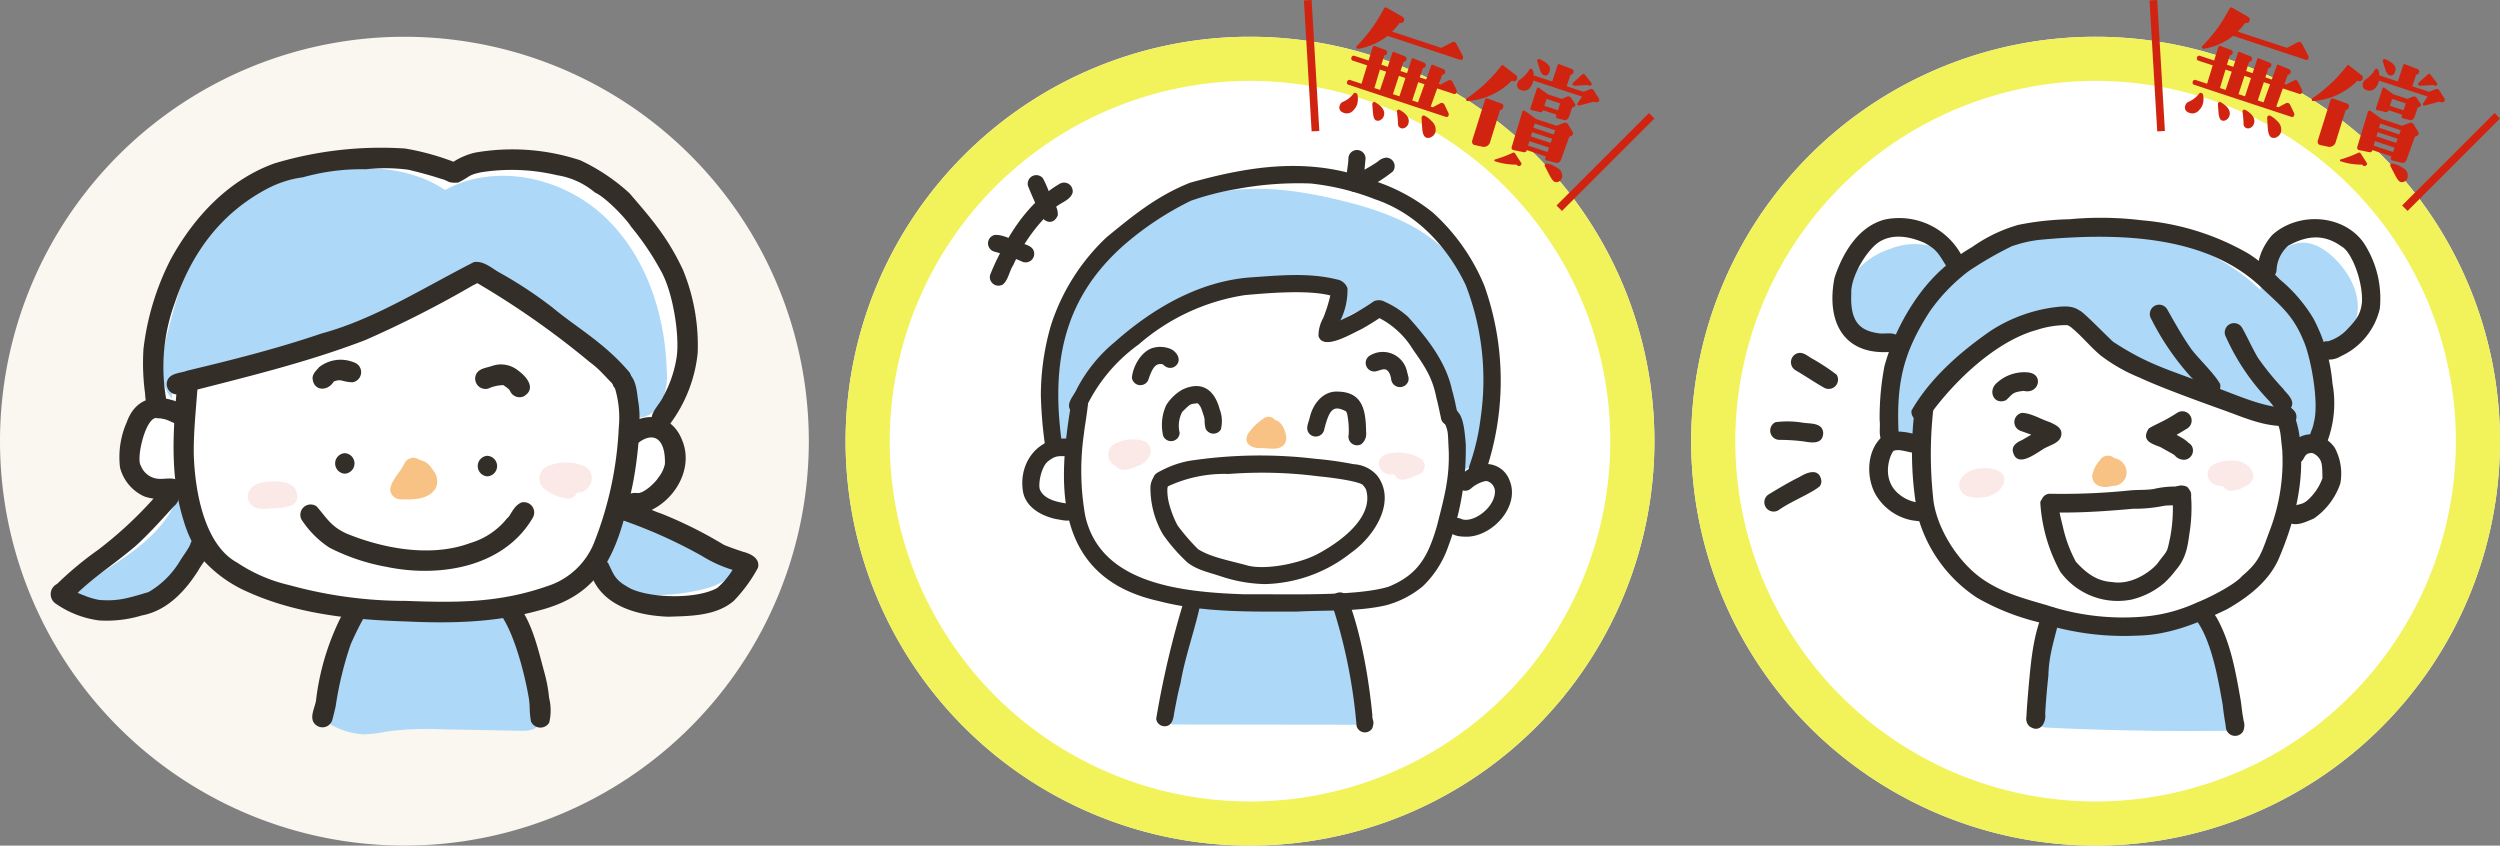 <svg xmlns="http://www.w3.org/2000/svg" xmlns:xlink="http://www.w3.org/1999/xlink" width="340" height="115" viewBox="0 0 340 115">
  <rect x="0" y="0" width="340" height="115" fill="#808080" stroke="none"/>
  <defs>
    <clipPath id="clip-path">
      <rect id="長方形_207" data-name="長方形 207" width="110" height="115" fill="none"/>
    </clipPath>
    <clipPath id="clip-path-3">
      <rect id="長方形_194" data-name="長方形 194" width="110" height="110" fill="none"/>
    </clipPath>
  </defs>
  <g id="グループ_207" data-name="グループ 207" transform="translate(-25 -11350)">
    <g id="グループ_233" data-name="グループ 233" transform="translate(255 11350)">
      <g id="グループ_232" data-name="グループ 232" clip-path="url(#clip-path)">
        <path id="パス_336" data-name="パス 336" d="M110,60A55,55,0,1,1,55,5a55,55,0,0,1,55,55" fill="#fff"/>
        <path id="パス_337" data-name="パス 337" d="M55,11A49,49,0,1,1,6,60,49.055,49.055,0,0,1,55,11m0-6a55,55,0,1,0,55,55A55,55,0,0,0,55,5" fill="#f2f25b"/>
        <path id="パス_338" data-name="パス 338" d="M91.392,32.924c-2.834-3.841-8.886-4.1-12.349-.981a7.784,7.784,0,0,0-1.836,3.54c-.448-.342-.9-.672-1.383-.974a34.8,34.8,0,0,0-14.516-4.551,45.888,45.888,0,0,0-9.893-.142,38.7,38.7,0,0,0-6.929.764,20.648,20.648,0,0,0-6.268,3.01c-.526.29-1.017.628-1.51.963a9.738,9.738,0,0,0-10.37-4.7c-3.625.95-5.745,4.574-6.844,7.921-1.165,5.968,1.232,10.438,7.387,10.086-.227.643-.435,1.286-.6,1.918a37.008,37.008,0,0,0-.656,7.407,13.726,13.726,0,0,0,.152,2.433c-1.861,1.914-1.963,5.211-.764,7.51a7.326,7.326,0,0,0,5,3.634c.31.042.663.1,1.013.123A19.428,19.428,0,0,0,38.885,81.3a32.136,32.136,0,0,0,8.31,3.309,37.206,37.206,0,0,0,13.541,1.832c4.291-.075,8.268-1.729,12.081-3.555,2.956-1.669,5.894-3.922,7.2-7.155A43.679,43.679,0,0,0,81.638,71.2c1.006.281,2.12-.3,3.043-.679a9.482,9.482,0,0,0,3.607-4.774,7.432,7.432,0,0,0-.744-4.821,4.885,4.885,0,0,0-.978-1.013,14.913,14.913,0,0,0,.647-7.77,27.508,27.508,0,0,0-.537-3.209,4.993,4.993,0,0,0,1.676-.486,9.488,9.488,0,0,0,5.3-6.457,13.775,13.775,0,0,0-2.26-9.067" fill="#fff"/>
        <path id="パス_339" data-name="パス 339" d="M30.851,59.819a9.484,9.484,0,0,0-3.814-.162,99.635,99.635,0,0,1,1.691-13.015c-2.833.031-6.05-.8-7.35-3.315a5.889,5.889,0,0,1,.643-5.935,10.286,10.286,0,0,1,5.058-3.545,8.7,8.7,0,0,1,5.187-.451,4.516,4.516,0,0,1,3.4,3.637c3.053-3.814,8.2-5.224,13.057-5.757,10.2-1.12,21.287,1,28.659,8.138A15.581,15.581,0,0,1,79.15,35.4,5.265,5.265,0,0,1,82.7,33.025c1.876-.221,3.647.937,4.967,2.288,1.859,1.9,3.249,4.489,2.953,7.132s-2.756,5.1-5.385,4.691a16.089,16.089,0,0,1,.291,12.356,3.594,3.594,0,0,0-3.6,1.019c-.051-1.542-.356-3.267-1.615-4.158a6.215,6.215,0,0,0-2.825-.808c-5.081-.69-9.893-2.644-14.641-4.581-3.2-1.307-6.626-2.8-8.4-5.764-.605-1.01-1.124-2.271-2.258-2.59a3.551,3.551,0,0,0-1.93.182c-5.9,1.727-11.672,4.412-15.947,8.825-2.192,2.261-4.031,5.325-3.455,8.2" fill="#add8f7"/>
        <path id="パス_340" data-name="パス 340" d="M48.945,84.527a49,49,0,0,0-2.058,12.936,1.711,1.711,0,0,0,.142.888c.284.5.957.586,1.531.613q12.625.6,25.271.4a79.4,79.4,0,0,0-2.486-13.1,2.884,2.884,0,0,0-.747-1.47,2.806,2.806,0,0,0-1.906-.464,28.4,28.4,0,0,0-3.638.288c-1.5.217-2.989.556-4.5.652a36.281,36.281,0,0,1-5.468-.285c-1.981-.174-3.971-.255-6.138-.459" fill="#add8f7"/>
        <path id="パス_341" data-name="パス 341" d="M31.029,60.883a3.252,3.252,0,0,0-4.479,1.048,4.172,4.172,0,0,0,.6,4.791A5.886,5.886,0,0,0,31.828,68.5c2.694,7.968,10.283,13.717,18.513,15.455s16.927-.151,24.443-3.926a9.935,9.935,0,0,0,2.491-1.616,9.138,9.138,0,0,0,1.6-2.257,26.8,26.8,0,0,0,2.456-6.311,4.028,4.028,0,0,0,3.735-1.177c1.619-1.472,2.572-3.877,1.766-5.912s-3.748-3.072-5.35-1.58c.755-1.029.183-2.581-.839-3.345A8.788,8.788,0,0,0,77.054,56.6a62.2,62.2,0,0,1-11.219-3.855l-6.557-2.732a9.847,9.847,0,0,1-3.347-1.951c-.922-.937-1.445-2.219-2.416-3.1C51.473,43.1,48.22,43.6,45.7,44.724,40.9,46.867,37.1,50.742,33.765,54.8c-1.52,1.848-3.056,4.058-2.736,6.085" fill="#fff"/>
        <path id="パス_342" data-name="パス 342" d="M37.078,64.661a1.633,1.633,0,0,0,.137,2.663,4.182,4.182,0,0,0,2.308.323,3.655,3.655,0,0,0,2.427-1.028c2.619-3.138-3.282-3.752-4.872-1.958" fill="#fbe9e8"/>
        <path id="パス_343" data-name="パス 343" d="M74.673,62.775a5.345,5.345,0,0,0-3.3.267,1.508,1.508,0,0,0-.695,2.529,2.76,2.76,0,0,0,1.673.561,1.882,1.882,0,0,0,.434.473c.9.441,2.317-.226,3.081-.757,1.305-1.16.151-2.649-1.19-3.073" fill="#fbe9e8"/>
        <path id="パス_344" data-name="パス 344" d="M82.815,60.214a12.283,12.283,0,0,0-.843-3.835,1.213,1.213,0,0,0-.066-.371,1.355,1.355,0,0,0-.778-.886,1.275,1.275,0,0,0-1.643,1.689,1.959,1.959,0,0,0,.239.755l0-.007c0,.01.006.014.01.026.46.99.43,1.712.653,3.631a26.457,26.457,0,0,1-1.694,10.92c-1.157,3.076-1.324,4.15-3.742,6.18-1.128,1.337-5.067,3.22-6.13,3.61A21.637,21.637,0,0,1,60.968,83.9a32.866,32.866,0,0,1-12.612-1.6c-3.326-.959-5.683-1.617-8.165-3.169-3.822-2.339-7.021-7.545-7.3-11.623a55.253,55.253,0,0,1,.026-11.713,1.266,1.266,0,0,0-2.531,0,46.378,46.378,0,0,0,.515,14.69A19.368,19.368,0,0,0,38.885,81.3a32.089,32.089,0,0,0,8.31,3.31,37.225,37.225,0,0,0,13.54,1.832c4.292-.076,8.268-1.729,12.082-3.555,2.955-1.669,5.893-3.922,7.2-7.155,2.057-4.883,3.4-10.19,2.8-15.514" fill="#332e28"/>
        <path id="パス_345" data-name="パス 345" d="M79.72,57.559c-.106-.3-.181-.315,0,0" fill="#332e28"/>
        <path id="パス_346" data-name="パス 346" d="M81.076,55.421c-3.209.13-7.391-1.968-11.261-3.287-5.174-1.957-7.8-2.638-12.367-5.609-.238-.112-4.16-4.184-4.586-4.266-.972-.692-2.054-.672-3.834-.418a21.065,21.065,0,0,0-8.279,3.136c-4.163,2.887-8.267,6.47-10.79,10.871a1.266,1.266,0,0,0,2.336.808c3.4-4.775,9.13-10.269,14.7-11.783a13.012,13.012,0,0,1,4.142-.658l.172.069.087.052c.041.021.081.045.121.069.083.054.13.083.153.1l.2.178c1.357,1.135,2.464,2.538,3.826,3.664a22.712,22.712,0,0,0,5.315,3.017c2.56,1.21,7.538,3.038,11.239,4.363,2.484.88,4.94,2.005,7.6,2.189.71,0,1.559.232,2.114-.332a1.276,1.276,0,0,0-.9-2.16" fill="#332e28"/>
        <path id="パス_347" data-name="パス 347" d="M31.375,68.357c-.146-.017-.5-.032-.682-.036h-.011a5.117,5.117,0,0,1-2.769-1.432c-2.012-2.042-.885-5-.4-5.564.821-.342,1.773.2,3.632.4a1.265,1.265,0,0,0,.168-2.463c-1.635-.4-3.582-1.013-5.127-.059-2.277,1.82-2.461,5.457-1.174,7.923a7.321,7.321,0,0,0,5,3.633c.881.12,2.106.392,2.65-.521a1.28,1.28,0,0,0-1.293-1.884" fill="#332e28"/>
        <path id="パス_348" data-name="パス 348" d="M87.544,60.926a4.223,4.223,0,0,0-3.307-1.868,3.626,3.626,0,0,0-3.335,2.6,1.265,1.265,0,0,0,2.336.807c.433-.836.593-.777,1.139-.868.053.015.127.034.228.059l.013.005c.138.075.312.19.437.276.792.744.76,1.238.8,3.092a7.384,7.384,0,0,1-2.079,3.051c-.475.351-.5.406-1.948.721a1.267,1.267,0,0,0-.421,2.33c1.062.454,2.279-.2,3.272-.611a9.483,9.483,0,0,0,3.608-4.774,7.43,7.43,0,0,0-.744-4.82" fill="#332e28"/>
        <path id="パス_349" data-name="パス 349" d="M87.213,52.142a22.771,22.771,0,0,0-2.619-8.875A20.841,20.841,0,0,0,80.051,38a24.882,24.882,0,0,0-4.227-3.488,34.8,34.8,0,0,0-14.516-4.551,45.888,45.888,0,0,0-9.893-.142,38.61,38.61,0,0,0-6.929.765,20.622,20.622,0,0,0-6.268,3.009,23.466,23.466,0,0,0-7.231,6.491,30.244,30.244,0,0,0-4.7,9.7,37.012,37.012,0,0,0-.656,7.408c.133.97-.233,2.166.436,2.965a1.276,1.276,0,0,0,2.161-.9c-.376-7.026.538-11.218,4.25-16.944a24.683,24.683,0,0,1,5.24-5.426,49,49,0,0,1,5.908-3.409c-.8.254,1.317-.438,1.67-.49a16.281,16.281,0,0,1,2.18-.38c11.257-1.049,23.131-.5,30.446,6.854,2.558,2.366,4.036,3.655,5.377,6.916.968,2.225,2.117,8.351,1.4,11.016-.232,1.318-.643,1.373-.518,2.4a1.269,1.269,0,0,0,2.346.224,14.813,14.813,0,0,0,.686-7.874" fill="#332e28"/>
        <path id="パス_350" data-name="パス 350" d="M37.1,35.381a9.65,9.65,0,0,0-10.761-5.527c-3.625.95-5.745,4.574-6.844,7.921-1.221,6.254,1.459,10.877,8.289,10.014a1.264,1.264,0,0,0,.407-2.052c-.742-.659-1.843-.263-2.748-.416-2.4-.352-3.852-1.462-3.669-5.36-.132-2.275,2.053-5.836,3.671-6.977,1.888-1.27,4.219-.846,6.23.022,2.026,1.06,2.032,1.749,3.565,4.008a1.266,1.266,0,0,0,1.86-1.633" fill="#332e28"/>
        <path id="パス_351" data-name="パス 351" d="M91.392,32.924c-2.834-3.841-8.886-4.1-12.349-.981-1.174,1.272-2.263,3.494-1.853,5.235a1.265,1.265,0,0,0,2.422-.488,4.72,4.72,0,0,1,1.574-3.258c2.492-1.4,4.82-1.659,7.207.046,1.456.721,3.005,4.9,2.83,7.673-.174,1.3-.44,2.023-1.944,3.58a5.805,5.805,0,0,1-2.5,1.628c-.37.17-.376-.178-1.182.429a1.279,1.279,0,0,0,.256,1.988,3.084,3.084,0,0,0,2.5-.328,9.488,9.488,0,0,0,5.3-6.457,13.775,13.775,0,0,0-2.26-9.067" fill="#332e28"/>
        <path id="パス_352" data-name="パス 352" d="M50.208,83.666a1.266,1.266,0,0,0-2.464-.168c-1.265,3.169-1.549,6.585-1.855,9.949-.115,1.347-.229,2.694-.3,4.044a1.448,1.448,0,0,0,.359,1.239c1.368,1.068,2.378-.287,2.195-1.705.108-1.7.246-3.4.436-5.1.057-2.861.83-4.987,1.626-8.26" fill="#332e28"/>
        <path id="パス_353" data-name="パス 353" d="M75.136,98.012c-.261-1.452-.188-1.206-.382-2.662-.692-3.893-1.337-7.878-3.3-11.371-.432-.6-.72-1.468-1.486-1.7a1.276,1.276,0,0,0-1.429,1.859c2.315,2.923,3.214,8.785,3.747,11.7.1.975.252,1.942.415,2.908l.008.066a1.265,1.265,0,0,0,2.358.638,2.067,2.067,0,0,0,.069-1.435" fill="#332e28"/>
        <path id="パス_354" data-name="パス 354" d="M45.893,50.655a5.516,5.516,0,0,0-4.314,1.411c-1.3,1.092-.4,3.1,1.255,2.352.968-.893.813-1.072,2.382-1.259,2.057.5,2.79-2.223.677-2.5" fill="#332e28"/>
        <path id="パス_355" data-name="パス 355" d="M71.927,52.2c-.885-1.544-3.237-3.722-4.04-4.909-1.166-1.679-2.158-3.474-3.165-5.251a1.266,1.266,0,0,0-2.185,1.278A35.9,35.9,0,0,0,67.991,51.3c1.083,1.036.854,1.422,2.228,2.4A1.266,1.266,0,0,0,71.927,52.2" fill="#332e28"/>
        <path id="パス_356" data-name="パス 356" d="M80.564,52.932A38.571,38.571,0,0,1,77.1,48.693c-.79-1.328-1.41-2.752-2.167-4.1a1.266,1.266,0,1,0-2.186,1.277,30.585,30.585,0,0,0,5.784,8.573,11.027,11.027,0,0,1,.713.88A1.348,1.348,0,0,0,80.955,56c1.9-1.186-.18-2.6-.391-3.071" fill="#332e28"/>
        <path id="パス_357" data-name="パス 357" d="M57.511,62.3a1.246,1.246,0,0,0-1.927.3,4.159,4.159,0,0,0-1.048,2.13c.022,1.395,1.544,1.74,2.662,1.368.094-.021.188-.037.283-.051l-.2.028a1.839,1.839,0,0,0,1.879-1.361A1.982,1.982,0,0,0,57.511,62.3" fill="#f8c284"/>
        <path id="パス_358" data-name="パス 358" d="M48.723,57.394c-1.216-.4-2.425-1.183-3.7-1.243a1.265,1.265,0,0,0-.168,2.463c.564.206,1.009.363,1.4.506q-.631.362-1.26.733c-.656.267-1.415.758-1.238,1.577.532,2.216,2.9.39,4.038-.3.882-.618,2.509-.809,2.557-2.125.03-.924-.926-1.274-1.625-1.615" fill="#332e28"/>
        <path id="パス_359" data-name="パス 359" d="M68.076,60.639a1.473,1.473,0,0,0-.449-.427,3.673,3.673,0,0,0-.444-.377l.017.014c-.041-.032-.08-.061-.136-.1-.336-.226-.7-.407-1.047-.616.49-.278.989-.573,1.437-.852a1.266,1.266,0,0,0-1.277-2.186c-2.137,1.366-2.707,1.441-3.938,2.169-1.114,1.7.456,2.1,1.608,2.552.118.084,1.33.741,1.6.905.1.052.215.13.293.183a1.637,1.637,0,0,0,1.412.619,1.263,1.263,0,0,0,.925-1.882" fill="#332e28"/>
        <path id="パス_360" data-name="パス 360" d="M66.59,66.023l.121-.016c-.1.009-.158.013-.2.016h.066l-.2.029.168-.023.04-.006h.007" fill="#332e28"/>
        <path id="パス_361" data-name="パス 361" d="M68.026,68.129c-.1-1.03.156-.951-.42-1.752-.2-.305-.759-.351-1.016-.354l-.048.006c-.17.028-.521.088-.688.137a12.928,12.928,0,0,0-2.885.322c-.049.011-.1.02-.14.028-1.021.149-2.055.082-3.08.173a90.014,90.014,0,0,1-10.923.462,1.16,1.16,0,0,0-1.119.727,1.119,1.119,0,0,0-.229.436,22.4,22.4,0,0,0,2.707,9.424,9.669,9.669,0,0,0,9.646,3.817,10.593,10.593,0,0,0,4.593-2.348,13.887,13.887,0,0,0,1.5-1.682c1.6-1.847,1.635-3.791,1.911-5.431a22.946,22.946,0,0,0,.194-3.965M65.1,73.283c-.4,1.926-.318,1.532-1.531,3.138-.594.917-3.373,3.222-6.289,2.74-1.721-.1-3.2-.809-4.968-2.773a18.651,18.651,0,0,1-1.655-4.3c-.238-1.034-.477-1.91-.547-2.385,3.608.033,7.271-.268,10-.512a19.989,19.989,0,0,0,4.29-.42c.555-.04.855-.041,1.108-.049a21.476,21.476,0,0,1-.4,4.559" fill="#332e28"/>
        <path id="パス_362" data-name="パス 362" d="M66.512,66.023c-.059,0-.074,0,0,0" fill="#332e28"/>
        <path id="パス_363" data-name="パス 363" d="M14.8,64.834c-1.463.718-2.862,1.556-4.254,2.4a1.266,1.266,0,0,0,1.339,2.149c1.642-1.183,4.288-2.186,5.584-3.23a1.1,1.1,0,0,0,.21-.93c-.35-1.58-1.9-.994-2.879-.391" fill="#332e28"/>
        <path id="パス_364" data-name="パス 364" d="M15.2,57.49a12.708,12.708,0,0,0-3.731-.074,1.265,1.265,0,0,0,.571,2.407,25.806,25.806,0,0,1,3.3.215c1.113.193,2.569.4,2.616-1.158-.078-1.414-1.736-1.239-2.759-1.39" fill="#332e28"/>
        <path id="パス_365" data-name="パス 365" d="M16.522,48.81c-.647-.341-1.287-1.016-2.074-.763a1.276,1.276,0,0,0-.209,2.336c1.317.766,2.571,1.635,3.9,2.382a1.273,1.273,0,0,0,1.654-1.794,27.819,27.819,0,0,0-3.27-2.161" fill="#332e28"/>
        <rect id="長方形_205" data-name="長方形 205" width="1.048" height="17.84" transform="translate(62.334 0.061) rotate(-3.368)" fill="#d12410"/>
        <rect id="長方形_206" data-name="長方形 206" width="17.779" height="1.048" transform="translate(96.687 27.946) rotate(-45)" fill="#d12410"/>
        <path id="パス_366" data-name="パス 366" d="M69.069,14.99a1.167,1.167,0,0,1-1.45.3.7.7,0,0,1-.409-.949.736.736,0,0,1,.421-.489,3.674,3.674,0,0,0,1.463-1.13.242.242,0,0,1,.333-.057.319.319,0,0,1,.2.289,2.6,2.6,0,0,1-.063,1.256,2.009,2.009,0,0,1-.5.781m14.038-2.444a.3.3,0,0,1-.422.212l-2.22-.732-.886,2.467.283.093.988-.526a.461.461,0,0,1,.35-.052.475.475,0,0,1,.267.255l.482,1.011a.53.53,0,0,1,.079.377.3.3,0,0,1-.427.23L68.428,11.539a.3.3,0,0,1-.207-.437.3.3,0,0,1,.422-.213l1.52.5.768-2.5-1.92-.632A.3.3,0,0,1,68.8,7.83a.3.3,0,0,1,.426-.227l1.9.626.577-1.866a.179.179,0,0,1,.1-.113.226.226,0,0,1,.158,0l1.386.513c.276.1.366.275.275.516a.337.337,0,0,1-.3.235.114.114,0,0,0-.089.1L72.866,8.8l.868.287L74.356,7.2a.172.172,0,0,1,.261-.119l1.374.547c.264.1.351.269.258.51a.342.342,0,0,1-.282.241.125.125,0,0,0-.106.093L75.47,9.659l.885.292.622-1.887a.17.17,0,0,1,.261-.117l1.374.545q.4.148.258.511a.341.341,0,0,1-.282.24.126.126,0,0,0-.106.1l-.39,1.185.868.287.672-1.871a.171.171,0,0,1,.26-.119l1.369.563a.374.374,0,0,1,.252.527.38.38,0,0,1-.3.236.126.126,0,0,0-.106.094L80.7,11.382l.268.087.981-.509a.4.4,0,0,1,.6.2l.5,1a.5.5,0,0,1,.057.389m.857-4.622c-.066.2-.21.264-.433.189L73.714,4.88a8.965,8.965,0,0,1-3.947,1.752.277.277,0,0,1-.16-.016c-.134-.043-.181-.128-.14-.249a.406.406,0,0,1,.1-.151,23.237,23.237,0,0,0,2.242-2.7,26.572,26.572,0,0,0,1.4-2.334c.1-.177.22-.223.377-.134l2.072,1.183c.3.173.388.392.263.66a.419.419,0,0,1-.483.23.1.1,0,0,0-.128.049A10.592,10.592,0,0,1,74.329,4.3L81.024,6.51l1.432-.75a.449.449,0,0,1,.349-.05.46.46,0,0,1,.268.254l.8,1.5a.581.581,0,0,1,.091.457M73.19,15.792a.92.92,0,0,1-.4.5.684.684,0,0,1-.607.1c-.245-.081-.395-.407-.453-.982q-.034-.4-.1-1.216a.549.549,0,0,1,.021-.124c.069-.21.2-.26.4-.146q1.476.858,1.14,1.875m.329-6.054-.851-.281-.752,2.51.767.253Zm2.621.865-.884-.292-.82,2.487.885.292Zm.389,6.234a.919.919,0,0,1-.406.5.7.7,0,0,1-.6.088.61.61,0,0,1-.4-.632c-.013-.448-.057-.97-.133-1.562a.209.209,0,0,1,0-.128c.069-.211.208-.257.416-.141q1.461.852,1.124,1.87m2.2-5.383-.851-.28-.82,2.487.785.26ZM80.2,18.008a1.091,1.091,0,0,1-.492.6.83.83,0,0,1-.723.113q-.467-.153-.555-1.182-.033-.4-.093-1.456a.447.447,0,0,1,.01-.143c.082-.246.247-.3.5-.152a3.389,3.389,0,0,1,.863.692,1.517,1.517,0,0,1,.494,1.531" fill="#d12410"/>
        <path id="パス_367" data-name="パス 367" d="M90.723,11a.172.172,0,0,0-.178.034,9.287,9.287,0,0,1-5.9,2.7c-.216.016-.29-.076-.224-.277a.165.165,0,0,1,.088-.1A20.315,20.315,0,0,0,89.182,8.94c.089-.119.194-.122.317-.007l1.683,1.3a.424.424,0,0,1,.152.439.436.436,0,0,1-.611.335m-1.311,3.64a.435.435,0,0,1-.3.291.186.186,0,0,0-.138.138l-1.3,4.18a.892.892,0,0,1-1.165.671l-.951-.2c-.264-.062-.381-.249-.353-.56l1.766-5.637a.288.288,0,0,1,.321-.134l1.854.666a.4.4,0,0,1,.268.588m2.434,7.446q.2.288-.155.468-.2.1-.4-.133a.146.146,0,0,0-.133-.043,8.847,8.847,0,0,1-2.847-.457c-.06-.008-.084-.047-.073-.117a.121.121,0,0,1,.1-.134,16.717,16.717,0,0,0,2.388-.9.233.233,0,0,1,.311.065Zm7.045-4.138a.325.325,0,0,1,.017.284.342.342,0,0,1-.188.234l-.3.123-1.09,3.027q-.225.63-.7.509l-1.219-.29a.353.353,0,0,1-.222-.139.216.216,0,0,1-.024-.238l.083-.195-2.6-.859-.006.017a.347.347,0,0,1-.454.258l-1.319-.269q-.384-.071-.268-.477l1.428-4.729a.222.222,0,0,1,.161-.151.261.261,0,0,1,.228.038l1.51,1.09,2.755.908,1.016-.387a.472.472,0,0,1,.574.226Zm3.569-4.543a.334.334,0,0,1,.023.267c-.081.245-.343.294-.789.147q-.416.141-1.871.513a.446.446,0,0,1-.2-.011c-.144-.047-.169-.142-.073-.283l.6-.914-6.612-2.178a1.944,1.944,0,0,1-.375.857,1.041,1.041,0,0,1-1.31.438.71.71,0,0,1-.459-1.021.677.677,0,0,1,.271-.373,4,4,0,0,0,1.3-1.366.236.236,0,0,1,.316-.119c.179.059.281.352.3.878l2.521.83.732-2.22c.044-.133.142-.169.294-.107l1.592.617a.366.366,0,0,1,.252.528.411.411,0,0,1-.327.262.121.121,0,0,0-.084.083l-.489,1.487,2.287.754.871-.343a.385.385,0,0,1,.306-.028.33.33,0,0,1,.212.2Zm-6.8,6.661L93,19.193l-.182.607,2.638.869ZM99.1,14.52l-.295.106-.368,1.119q-.232.7-.71.58l-.907-.224c-.181-.048-.245-.155-.19-.322l.061-.183-1.853-.611q-.127.329-.383.262l-1.118-.258c-.183-.046-.245-.154-.19-.321l.858-2.6c.059-.178.162-.212.311-.1l1.214.863,1.87.617.772-.32a.468.468,0,0,1,.272.016.286.286,0,0,1,.212.143l.57.855a.261.261,0,0,1,.007.2.34.34,0,0,1-.133.179m-3.009,4.357-2.722-.9-.17.573,2.688.885ZM96.5,17.72,93.717,16.8l-.17.573,2.755.907Zm-.75-8c-.154.467-.415.641-.782.519-.223-.074-.414-.352-.576-.837q-.09-.289-.32-1.049a.247.247,0,0,1-.006-.151q.083-.25.311-.157,1.692.706,1.373,1.675m1.13,5.276.307-.934-1.852-.612-.308.936Zm-.434,9.74q-.283-.093-.736-.963c-.221-.419-.42-.805-.6-1.161a.26.26,0,0,1-.023-.21.239.239,0,0,1,.31-.158,3.582,3.582,0,0,1,1.459.629,1.157,1.157,0,0,1,.555,1.349.786.786,0,0,1-.383.457.7.7,0,0,1-.583.057m4.883-13.1a.264.264,0,0,1-.22.021.346.346,0,0,1-.094-.051.284.284,0,0,0-.133-.044l-1.662.1a.536.536,0,0,1-.195-.026c-.145-.048-.2-.133-.157-.256a.479.479,0,0,1,.139-.195l1.186-1.07c.125-.121.243-.106.356.042l.859,1.1a.287.287,0,0,1,.051.239.268.268,0,0,1-.13.143" fill="#d12410"/>
      </g>
    </g>
    <g id="グループ_235" data-name="グループ 235" transform="translate(140 11350)">
      <g id="グループ_234" data-name="グループ 234" clip-path="url(#clip-path)">
        <path id="パス_368" data-name="パス 368" d="M110,60A55,55,0,1,1,55,5a55,55,0,0,1,55,55" fill="#fff"/>
        <path id="パス_369" data-name="パス 369" d="M55,11A49,49,0,1,1,6,60,49.055,49.055,0,0,1,55,11m0-6a55,55,0,1,0,55,55A55,55,0,0,0,55,5" fill="#f2f25b"/>
        <path id="パス_370" data-name="パス 370" d="M90.243,65.188a3.462,3.462,0,0,0-2.865-2.082,38.5,38.5,0,0,0-.492-24.217,27.65,27.65,0,0,0-7-9.966,24.5,24.5,0,0,0-7.555-4.141,16.857,16.857,0,0,0,2.1-1.471,1.167,1.167,0,0,0-.916-1.873,1.887,1.887,0,0,0-1.109.518c-.59.41-1.211.771-1.835,1.127.045-.516.094-1.032.143-1.548a1.167,1.167,0,0,0-2.333,0c0,.5-.124,1.2-.2,1.91-7.264-1.8-14.314-.552-21.324,1.4-4.638,1.829-8.018,4.69-11.358,7.415a28.357,28.357,0,0,0-7.57,11.972,34.365,34.365,0,0,0-1.373,9.5,57.126,57.126,0,0,0,.525,6.493c0,.024.012.046.014.069a6.184,6.184,0,0,0-2.959,6.608c.405,2.138,2.579,3.3,4.549,3.7a6.072,6.072,0,0,0,1.714.165c1.309,5.077,4.7,9.3,12.171,10.965,6.107,1.59,12.482,1.432,18.744,1.441,4.041-.238,8.136.041,12.114-.846a13.155,13.155,0,0,0,5.084-2.614,13.735,13.735,0,0,0,3.448-5.406q.291-.844.559-1.7a4.235,4.235,0,0,0,2.235.366c3.471-.223,7.085-4.341,5.489-7.788" fill="#fff"/>
        <path id="パス_371" data-name="パス 371" d="M31.113,60.06l-3.491-.216a25.1,25.1,0,0,1,2.049-16.376,34.07,34.07,0,0,1,10.862-12.62,28.051,28.051,0,0,1,7.009-3.822c6.282-2.226,13.231-1.363,19.709.207,5.285,1.281,10.672,3.142,14.494,7.012,6.3,6.384,6.75,16.572,4.87,25.346-.38,1.773-1.039,3.772-2.721,4.451-1.055-6.1-2.352-12.293-5.515-17.61a10.137,10.137,0,0,0-3.356-3.719,6.351,6.351,0,0,0-7.769,1.279l.438-4.053a1.563,1.563,0,0,0-.153-1.1,1.522,1.522,0,0,0-1-.471,34.057,34.057,0,0,0-30.058,9.592c-3.384,3.485-6.1,8.128-5.364,12.1" fill="#add8f7"/>
        <path id="パス_372" data-name="パス 372" d="M47.664,82.162a45.894,45.894,0,0,0-3.7,15.581.842.842,0,0,0,.106.57.853.853,0,0,0,.7.217l25.461.035a25.632,25.632,0,0,0-.919-6.942l-1.461-6.438A2.9,2.9,0,0,0,64.4,82.446q-7.632-.4-15.279-.374a9.677,9.677,0,0,0-1.457.09" fill="#add8f7"/>
        <path id="パス_373" data-name="パス 373" d="M31,61.476a3.9,3.9,0,1,0,.634,7.13,7.52,7.52,0,0,0,2.46,6.862,16.842,16.842,0,0,0,6.7,3.5c10.623,3.325,22.076,2.714,33.091,1.1a7.046,7.046,0,0,0,2.932-.891,7.16,7.16,0,0,0,1.811-2.035A16.289,16.289,0,0,0,81.686,70.9a5.263,5.263,0,0,0,7.088-3.339,2.658,2.658,0,0,0-.093-1.779A2.794,2.794,0,0,0,86.093,64.5c-1.015,0-2.023.261-3.036.187-.345-4.252-.7-8.563-2.146-12.578s-4.123-7.769-7.992-9.566a1.671,1.671,0,0,0-.807-.209,1.91,1.91,0,0,0-.919.448,13.763,13.763,0,0,1-6.164,2.448,20.065,20.065,0,0,0,1-5.779A59.467,59.467,0,0,0,48.19,40.562,15.871,15.871,0,0,0,43.256,42.3a18.287,18.287,0,0,0-3.583,3.136l-5.881,6.129a6.911,6.911,0,0,0-1.56,2.109,6.884,6.884,0,0,0-.371,1.926A36.109,36.109,0,0,1,31,61.476" fill="#fff"/>
        <path id="パス_374" data-name="パス 374" d="M78.42,62.506a5.9,5.9,0,0,0-4.441-.841c-2.167.323-1.789,2.893.315,2.862.115-.006.235,0,.356,0a1.157,1.157,0,0,0,.769.705c.9.127,1.771-.466,2.614-.735a1.236,1.236,0,0,0,.387-1.993" fill="#fbe9e8"/>
        <path id="パス_375" data-name="パス 375" d="M40.764,60.049a5.029,5.029,0,0,0-3.809.162,1.683,1.683,0,0,0-.124,3.208,1.042,1.042,0,0,0,.371.354c.98.413,2.122-.225,3.025-.624,1.215-.606,1.867-2.237.537-3.1" fill="#fbe9e8"/>
        <path id="パス_376" data-name="パス 376" d="M84.344,60.4c-.208-2.575-.454-4.377-1.734-4.822A1.176,1.176,0,0,0,81.295,57.3a1.223,1.223,0,0,0,.146.142c.583,1.345.45,1.46.585,3.8.132,3.784-.607,6.38-1.613,10.338-1.184,4.016-2.491,6.569-6.585,8.219-4.4,1.316-13.035.983-19.483,1.024-9.4-.283-19.774-1.678-21.761-10.712a35.23,35.23,0,0,1-.164-11.163c.1-.971.358-2.24.552-4.052a1.167,1.167,0,0,0-2.271-.155c-1.687,10.12-3.064,23.683,11.869,27,6.107,1.59,12.482,1.433,18.745,1.441,4.041-.237,8.135.042,12.114-.846a13.158,13.158,0,0,0,5.083-2.614,13.728,13.728,0,0,0,3.448-5.4A37.68,37.68,0,0,0,84.344,60.4" fill="#332e28"/>
        <path id="パス_377" data-name="パス 377" d="M31.372,61.988a1.167,1.167,0,0,0-.451-2.233c-4.38-.824-7.511,2.955-6.785,7.15.406,2.139,2.579,3.3,4.549,3.7.77.1,1.741.461,2.377-.153a1.2,1.2,0,0,0-1.111-2c-1.306-.186-3.045-.6-3.544-1.93-.225-.847.238-3.129,1.161-3.809,1.321-1.041,1.6-.511,3.8-.731" fill="#332e28"/>
        <path id="パス_378" data-name="パス 378" d="M90.243,65.188a3.367,3.367,0,0,0-3.666-2.039,5.467,5.467,0,0,0-3.394,1.993,1.167,1.167,0,0,0,1.891,1.275,4.441,4.441,0,0,1,1.682-.924c.092-.027.212-.053.3-.07.052,0,.1,0,.151,0a1.507,1.507,0,0,1,1.1,1.255c.15,2.244-2.849,4.46-4.47,3.94-1.138-.577-2.415.322-1.805,1.563.583.811,1.8.827,2.717.8,3.471-.223,7.085-4.341,5.489-7.788" fill="#332e28"/>
        <path id="パス_379" data-name="パス 379" d="M46.066,81.551a125.89,125.89,0,0,0-3.825,16.207,1.15,1.15,0,0,0,1.146,1.011c1.006.014,1.2-1.021,1.3-1.814.26-1.34.5-2.686.855-4.005.647-3.811,2.055-7.488,2.8-11.244a1.167,1.167,0,0,0-2.271-.155" fill="#332e28"/>
        <path id="パス_380" data-name="パス 380" d="M71.639,97.231c-.429-4.442-1.45-11.112-3.5-16.227a1.166,1.166,0,0,0-2.04,1.017A73.02,73.02,0,0,1,69.5,98.763a1.176,1.176,0,0,0,2.132.279c.376-1.13-.048-.962.012-1.811" fill="#332e28"/>
        <path id="パス_381" data-name="パス 381" d="M73.176,42.867l-.041.031h0l.04-.031" fill="#332e28"/>
        <path id="パス_382" data-name="パス 382" d="M71.795,41.009l-.007.005h0l.009-.006" fill="#332e28"/>
        <path id="パス_383" data-name="パス 383" d="M73.137,42.9h0l-.01.007.01-.007" fill="#332e28"/>
        <path id="パス_384" data-name="パス 384" d="M71.788,41.014c.007-.007-.006,0-.046.033l.011-.007.035-.026" fill="#332e28"/>
        <path id="パス_385" data-name="パス 385" d="M71.8,41.006l0,0-.009.007.013-.01" fill="#332e28"/>
        <path id="パス_386" data-name="パス 386" d="M73.058,42.958h0l.069-.053-.069.053" fill="#332e28"/>
        <path id="パス_387" data-name="パス 387" d="M71.842,40.973l-.015.012,0,0,.013-.01" fill="#332e28"/>
        <path id="パス_388" data-name="パス 388" d="M71.827,40.985l-.028.021h0l.027-.021" fill="#332e28"/>
        <path id="パス_389" data-name="パス 389" d="M73.138,42.9c.037-.028.057-.043.062-.048l.005,0c-.007,0-.031.022-.069.051h0" fill="#332e28"/>
        <path id="パス_390" data-name="パス 390" d="M83.115,55.755c-.186-.913-.381-1.824-.641-2.72-.822-3.849-3.415-7.1-6-9.964a11.881,11.881,0,0,0-3.1-2.006,1.662,1.662,0,0,0-1.532-.092l-.014.011-.028.022h0l-.017.015v0l-.012.009h0l-.044.035,0,0-.027.021,0,0c-.032.025-.065.049-.1.074l.044-.035,0,0,.015-.012-.007,0,.083-.066a27.261,27.261,0,0,1-4.437,2.523,9.249,9.249,0,0,0,.958-4.355,1.807,1.807,0,0,0-1.451-1.211c-3.89-.973-7.917-.53-11.867-.27-6.955.566-13.2,4.235-18.331,8.784A20.525,20.525,0,0,0,31.448,52.9c-.382.914-1.56,1.969-.823,2.955a1.168,1.168,0,0,0,1.924-.118,22.381,22.381,0,0,1,7.315-8.894,28.607,28.607,0,0,1,14.484-6.715c2.743-.23,8.353-.766,11.576.054a20.037,20.037,0,0,1-.975,3.082,4.893,4.893,0,0,0-.636,2.438c.628,2.054,4.469-.317,5.707-.87.762-.4,1.908-1.12,2.589-1.567a11.6,11.6,0,0,1,4.565,4.286c1.756,2.484,2.659,3.911,3.19,6.615.243.865.393,1.751.6,2.626a1.147,1.147,0,0,0,1.009,1.042c1.2.155,1.544-1.148,1.145-2.084" fill="#332e28"/>
        <path id="パス_391" data-name="パス 391" d="M71.606,41.155l0,0,0,0" fill="#332e28"/>
        <path id="パス_392" data-name="パス 392" d="M71.689,41.091l0,0,.027-.021,0,0-.027.021" fill="#332e28"/>
        <path id="パス_393" data-name="パス 393" d="M71.774,41.026l.012-.01c-.03.022-.076.057-.12.093l.05-.038.058-.045" fill="#332e28"/>
        <path id="パス_394" data-name="パス 394" d="M71.784,41.018h0l.017-.012-.016.012" fill="#332e28"/>
        <path id="パス_395" data-name="パス 395" d="M71.784,41.018h0l-.012.009h0l.011-.009" fill="#332e28"/>
        <path id="パス_396" data-name="パス 396" d="M71.689,41.091l-.039.029-.042.033.081-.062" fill="#332e28"/>
        <path id="パス_397" data-name="パス 397" d="M71.72,41.067h0l.051-.039-.052.04" fill="#332e28"/>
        <path id="パス_398" data-name="パス 398" d="M71.608,41.154l0,0,.091-.07,0,0-.086.066" fill="#332e28"/>
        <path id="パス_399" data-name="パス 399" d="M86.886,38.889a27.65,27.65,0,0,0-7-9.966,25.161,25.161,0,0,0-8.448-4.467c-8.422-3.172-16.528-1.854-24.581.393-4.638,1.829-8.018,4.69-11.358,7.415A28.345,28.345,0,0,0,27.93,44.236a34.329,34.329,0,0,0-1.374,9.5,57.357,57.357,0,0,0,.525,6.493,1.16,1.16,0,0,0,.342.825,1.176,1.176,0,0,0,1.991-.825c-1.534-11.061.351-19.85,8.6-27.036a41.932,41.932,0,0,1,8.968-5.9,38.435,38.435,0,0,1,6.28-1.6,45.522,45.522,0,0,1,9.973-.739A33.677,33.677,0,0,1,72,27.1c5.238,1.755,9.621,5.975,12.337,11.669a35.644,35.644,0,0,1,2.037,18.008,30.535,30.535,0,0,1-1.611,6.777,1.164,1.164,0,0,0,1.455,1.28c.629-.17.84-.8,1.055-1.35a38.523,38.523,0,0,0-.39-24.6" fill="#332e28"/>
        <path id="パス_400" data-name="パス 400" d="M73.518,21.438a1.884,1.884,0,0,0-1.109.518c-.59.41-1.211.771-1.835,1.127.045-.516.094-1.032.143-1.548a1.167,1.167,0,0,0-2.333,0c.01,1.48-1.161,4.845,1.362,4.577a19.774,19.774,0,0,0,4.688-2.8,1.167,1.167,0,0,0-.916-1.874" fill="#332e28"/>
        <path id="パス_401" data-name="パス 401" d="M58.411,57.133a1.085,1.085,0,0,0-1.456-.289,7.764,7.764,0,0,0-2.265,2.212c-.66,1.447.759,1.98,1.97,1.885,1.087.031,2.781.43,3.214-.915.251-.876-.431-2.726-1.463-2.893" fill="#f8c284"/>
        <path id="パス_402" data-name="パス 402" d="M44.178,47.446a3.7,3.7,0,0,0-2.127-.193c-1.732.309-2.988,2.516-3.112,4.139a1.166,1.166,0,0,0,2.271.155c.622-1.851,1.114-2.166,1.948-2a1.479,1.479,0,0,0,.529.389,1.132,1.132,0,0,0,1.274-.241c.783-.785.072-1.887-.783-2.248" fill="#332e28"/>
        <path id="パス_403" data-name="パス 403" d="M76.381,50.852c.237.6.011-.154-.042-.387a3.362,3.362,0,0,0-5.169-2.019,1.167,1.167,0,0,0,1.017,2.041c.925-.268.775-.264,1.228-.253l.049.016c.052.029.115.066.179.107.035.032.092.084.169.161a2.621,2.621,0,0,1,.224.4c.028.1.132.417.157.559a1.2,1.2,0,0,0,2.341.339,1.258,1.258,0,0,0-.153-.969" fill="#332e28"/>
        <path id="パス_404" data-name="パス 404" d="M72.264,64.641a4.572,4.572,0,0,0-3.167-1.51,48.289,48.289,0,0,0-5.223-.736,63.844,63.844,0,0,0-17.213.291A13.549,13.549,0,0,0,43,63.97c-.456.228-.985.457-1.139.978a2.8,2.8,0,0,0-.4,1.2,12.6,12.6,0,0,0,1.7,6.535,23.943,23.943,0,0,0,3.286,3.774c1.3,1.057,2.972,1.381,4.52,1.9a20.209,20.209,0,0,0,6.014,1.079,19.567,19.567,0,0,0,11.8-4.285c3.109-2.183,6.231-6.973,3.485-10.516m-7.874,10.6c-2.282,1.308-7.019,2.325-9.638,1.7-2.628-.726-5.114-1.152-6.823-2.256a28.629,28.629,0,0,1-2.782-3.215,13.922,13.922,0,0,1-1.189-3.118,7.094,7.094,0,0,1-.2-1.783c0-.044,0-.063,0-.091a1.182,1.182,0,0,1,.081-.328,18.072,18.072,0,0,1,8.247-1.684,60.1,60.1,0,0,1,12.193.313c1.946.188,5.045.61,5.959,1.1a1.2,1.2,0,0,1,.107.1c.132.141.1.1.047.039a2.926,2.926,0,0,1,.377.544c.981,3.12-2.058,6.31-6.381,8.687" fill="#332e28"/>
        <path id="パス_405" data-name="パス 405" d="M50.858,55.6c-.713-2.633-2.45-3.845-5.058-2.611a6.338,6.338,0,0,0-2.185,2.093A6.457,6.457,0,0,0,43.2,59.3a1.166,1.166,0,0,0,2.232-.45,4.024,4.024,0,0,1,.358-2.842c1.19-1.169,1.029-1.029,2.045-1.165.026.006.051.014.077.021.423.443.446.63.772,1.6.28.853.012.651.274,1.809a1.167,1.167,0,0,0,2.073.139,4.5,4.5,0,0,0-.176-2.811" fill="#332e28"/>
        <path id="パス_406" data-name="パス 406" d="M66.811,53.252c-1.947-.019-3.238,1.712-3.668,3.454-.133.68-.593,1.43-.206,2.1a1.176,1.176,0,0,0,2.132-.279c.749-3.115,1.374-3.381,2.971-2.6l.013.015a1.86,1.86,0,0,1,.1.168c.022.064.05.151.071.239a11.437,11.437,0,0,1,.2,2.744,1.175,1.175,0,0,0,1.714,1.317,1.8,1.8,0,0,0,.652-1.654c-.039-2.929-.427-5.5-3.976-5.5" fill="#332e28"/>
        <path id="パス_407" data-name="パス 407" d="M29.093,25.011C25.47,27.144,22.957,30.6,21.082,34.3a29.832,29.832,0,0,0-1.332,2.855A1.137,1.137,0,0,0,19.9,38.44a1.158,1.158,0,0,0,1.518.228c.739-.659.842-1.8,1.389-2.621a23.369,23.369,0,0,1,5.637-7.759c.744-.726,2.06-1.009,2.421-2.043a1.177,1.177,0,0,0-1.775-1.234" fill="#332e28"/>
        <path id="パス_408" data-name="パス 408" d="M25.465,33.88c-.43-.592-1.263-.652-1.885-.967-1.066-.34-2.141-1.02-3.279-.962a1.166,1.166,0,0,0-.045,2.275,27.437,27.437,0,0,1,3.691,1.325,1.167,1.167,0,0,0,1.518-1.671" fill="#332e28"/>
        <path id="パス_409" data-name="パス 409" d="M28.171,27.223c-.509-.973-.8-2.078-1.361-3.011a1.167,1.167,0,0,0-1.99,1.113c.487,1.21,1.016,2.4,1.578,3.578.4,1.4,1.928,1.818,2.468.346,0-1.227-.513-1.33-.695-2.026" fill="#332e28"/>
        <rect id="長方形_208" data-name="長方形 208" width="1.048" height="17.84" transform="translate(62.334 0.061) rotate(-3.368)" fill="#d12410"/>
        <rect id="長方形_209" data-name="長方形 209" width="17.779" height="1.048" transform="translate(96.687 27.946) rotate(-45)" fill="#d12410"/>
        <path id="パス_410" data-name="パス 410" d="M69.069,14.99a1.167,1.167,0,0,1-1.45.3.7.7,0,0,1-.409-.949.736.736,0,0,1,.421-.489,3.674,3.674,0,0,0,1.463-1.13.242.242,0,0,1,.333-.057.319.319,0,0,1,.2.289,2.6,2.6,0,0,1-.063,1.256,2.009,2.009,0,0,1-.5.781m14.038-2.444a.3.3,0,0,1-.422.212l-2.22-.732-.886,2.467.283.093.988-.526a.461.461,0,0,1,.35-.052.475.475,0,0,1,.267.255l.482,1.011a.53.53,0,0,1,.079.377.3.3,0,0,1-.427.23L68.428,11.539a.3.3,0,0,1-.207-.437.3.3,0,0,1,.422-.213l1.52.5.768-2.5-1.92-.632A.3.3,0,0,1,68.8,7.83a.3.3,0,0,1,.426-.227l1.9.626.577-1.866a.179.179,0,0,1,.1-.113.226.226,0,0,1,.158,0l1.386.513c.276.1.366.275.275.516a.337.337,0,0,1-.3.235.114.114,0,0,0-.089.1L72.866,8.8l.868.287L74.356,7.2a.172.172,0,0,1,.261-.119l1.374.547c.264.1.351.269.258.51a.342.342,0,0,1-.282.241.125.125,0,0,0-.106.093L75.47,9.659l.885.292.622-1.887a.17.17,0,0,1,.261-.117l1.374.545q.4.148.258.511a.341.341,0,0,1-.282.24.126.126,0,0,0-.106.1l-.39,1.185.868.287.672-1.871a.171.171,0,0,1,.26-.119l1.369.563a.374.374,0,0,1,.252.527.38.38,0,0,1-.3.236.126.126,0,0,0-.106.094L80.7,11.382l.268.087.981-.509a.4.4,0,0,1,.6.2l.5,1a.5.5,0,0,1,.057.389m.857-4.622c-.066.2-.21.264-.433.189L73.714,4.88a8.965,8.965,0,0,1-3.947,1.752.277.277,0,0,1-.16-.016c-.134-.043-.181-.128-.14-.249a.406.406,0,0,1,.1-.151,23.237,23.237,0,0,0,2.242-2.7,26.572,26.572,0,0,0,1.4-2.334c.1-.177.22-.223.377-.134l2.072,1.183c.3.173.388.392.263.66a.419.419,0,0,1-.483.23.1.1,0,0,0-.128.049A10.592,10.592,0,0,1,74.329,4.3L81.024,6.51l1.432-.75a.449.449,0,0,1,.349-.05.46.46,0,0,1,.268.254l.8,1.5a.581.581,0,0,1,.091.457M73.19,15.792a.92.92,0,0,1-.4.5.684.684,0,0,1-.607.1c-.245-.081-.395-.407-.453-.982q-.034-.4-.1-1.216a.549.549,0,0,1,.021-.124c.069-.21.2-.26.4-.146q1.476.858,1.14,1.875m.329-6.054-.851-.281-.752,2.51.767.253Zm2.621.865-.884-.292-.82,2.487.885.292Zm.389,6.234a.919.919,0,0,1-.406.5.7.7,0,0,1-.6.088.61.61,0,0,1-.4-.632c-.013-.448-.057-.97-.133-1.562a.209.209,0,0,1,0-.128c.069-.211.208-.257.416-.141q1.461.852,1.124,1.87m2.2-5.383-.851-.28-.82,2.487.785.26ZM80.2,18.008a1.091,1.091,0,0,1-.492.6.83.83,0,0,1-.723.113q-.467-.153-.555-1.182-.033-.4-.093-1.456a.447.447,0,0,1,.01-.143c.082-.246.247-.3.5-.152a3.389,3.389,0,0,1,.863.692,1.517,1.517,0,0,1,.494,1.531" fill="#d12410"/>
        <path id="パス_411" data-name="パス 411" d="M90.723,11a.172.172,0,0,0-.178.034,9.287,9.287,0,0,1-5.9,2.7c-.216.016-.29-.076-.224-.277a.165.165,0,0,1,.088-.1A20.315,20.315,0,0,0,89.182,8.94c.089-.119.194-.122.317-.007l1.683,1.3a.424.424,0,0,1,.152.439.436.436,0,0,1-.611.335m-1.311,3.64a.435.435,0,0,1-.3.291.186.186,0,0,0-.138.138l-1.3,4.18a.892.892,0,0,1-1.165.671l-.951-.2c-.264-.062-.381-.249-.353-.56l1.766-5.637a.288.288,0,0,1,.321-.134l1.854.666a.4.4,0,0,1,.268.588m2.434,7.446q.2.288-.155.468-.2.1-.4-.133a.146.146,0,0,0-.133-.043,8.847,8.847,0,0,1-2.847-.457c-.06-.008-.084-.047-.073-.117a.121.121,0,0,1,.1-.134,16.717,16.717,0,0,0,2.388-.9.233.233,0,0,1,.311.065Zm7.045-4.138a.325.325,0,0,1,.017.284.342.342,0,0,1-.188.234l-.3.123-1.09,3.027q-.225.63-.7.509l-1.219-.29a.353.353,0,0,1-.222-.139.216.216,0,0,1-.024-.238l.083-.195-2.6-.859-.006.017a.347.347,0,0,1-.454.258l-1.319-.269q-.384-.071-.268-.477l1.428-4.729a.222.222,0,0,1,.161-.151.261.261,0,0,1,.228.038l1.51,1.09,2.755.908,1.016-.387a.472.472,0,0,1,.574.226Zm3.569-4.543a.334.334,0,0,1,.023.267c-.081.245-.343.294-.789.147q-.416.141-1.871.513a.446.446,0,0,1-.2-.011c-.144-.047-.169-.142-.073-.283l.6-.914-6.612-2.178a1.944,1.944,0,0,1-.375.857,1.041,1.041,0,0,1-1.31.438.71.71,0,0,1-.459-1.021.677.677,0,0,1,.271-.373,4,4,0,0,0,1.3-1.366.236.236,0,0,1,.316-.119c.179.059.281.352.3.878l2.521.83.732-2.22c.044-.133.142-.169.294-.107l1.592.617a.366.366,0,0,1,.252.528.411.411,0,0,1-.327.262.121.121,0,0,0-.084.083l-.489,1.487,2.287.754.871-.343a.385.385,0,0,1,.306-.028.33.33,0,0,1,.212.2Zm-6.8,6.661L93,19.193l-.182.607,2.638.869ZM99.1,14.52l-.295.106-.368,1.119q-.232.7-.71.58l-.907-.224c-.181-.048-.245-.155-.19-.322l.061-.183-1.853-.611q-.127.329-.383.262l-1.118-.258c-.183-.046-.245-.154-.19-.321l.858-2.6c.059-.178.162-.212.311-.1l1.214.863,1.87.617.772-.32a.468.468,0,0,1,.272.016.286.286,0,0,1,.212.143l.57.855a.261.261,0,0,1,.007.2.34.34,0,0,1-.133.179m-3.009,4.357-2.722-.9-.17.573,2.688.885ZM96.5,17.72,93.717,16.8l-.17.573,2.755.907Zm-.75-8c-.154.467-.415.641-.782.519-.223-.074-.414-.352-.576-.837q-.09-.289-.32-1.049a.247.247,0,0,1-.006-.151q.083-.25.311-.157,1.692.706,1.373,1.675m1.13,5.276.307-.934-1.852-.612-.308.936Zm-.434,9.74q-.283-.093-.736-.963c-.221-.419-.42-.805-.6-1.161a.26.26,0,0,1-.023-.21.239.239,0,0,1,.31-.158,3.582,3.582,0,0,1,1.459.629,1.157,1.157,0,0,1,.555,1.349.786.786,0,0,1-.383.457.7.7,0,0,1-.583.057m4.883-13.1a.264.264,0,0,1-.22.021.346.346,0,0,1-.094-.051.284.284,0,0,0-.133-.044l-1.662.1a.536.536,0,0,1-.195-.026c-.145-.048-.2-.133-.157-.256a.479.479,0,0,1,.139-.195l1.186-1.07c.125-.121.243-.106.356.042l.859,1.1a.287.287,0,0,1,.051.239.268.268,0,0,1-.13.143" fill="#d12410"/>
      </g>
    </g>
    <g id="グループ_220" data-name="グループ 220" transform="translate(25 11355)">
      <g id="グループ_219" data-name="グループ 219" clip-path="url(#clip-path-3)">
        <path id="パス_166" data-name="パス 166" d="M110,55A55,55,0,1,1,55,0a55,55,0,0,1,55,55" fill="#faf6f0"/>
        <path id="パス_167" data-name="パス 167" d="M101.044,69.917c-.847-.276-1.69-.569-2.518-.9l-.157-.069A57.514,57.514,0,0,0,89.851,64.7,12.116,12.116,0,0,1,88.56,64.2c3.3-1.614,5.561-5.619,4.241-9.216a5.322,5.322,0,0,0-1.71-2.517c.017-.028.043-.043.06-.074a19.45,19.45,0,0,0,3.674-9.531,27.019,27.019,0,0,0-1.992-11.279c-2.076-4.411-4.157-6.814-7.293-10.453a26.607,26.607,0,0,0-6.691-4.473,29.482,29.482,0,0,0-14.284-1.046,9.393,9.393,0,0,0-2.957,1.246,34.075,34.075,0,0,0-6.593-1.8,50.414,50.414,0,0,0-17.746,2.021c-6.283,2.252-11.028,7.37-14.154,13.133a35.765,35.765,0,0,0-3.667,12.133,30.861,30.861,0,0,0,.17,5.677c.076.425.07.892.168,1.318a4.653,4.653,0,0,0-2.6,2.94,11.768,11.768,0,0,0-.916,6.178,5.924,5.924,0,0,0,3.316,3.93,8.2,8.2,0,0,0,1.215.286,50.237,50.237,0,0,1-7.524,6.974,46.156,46.156,0,0,0-5.58,4.638A1.55,1.55,0,0,0,7.572,77a13.255,13.255,0,0,0,5.871,2.25,16.45,16.45,0,0,0,5.781-.681c3.428-.636,5.949-3.344,7.716-6.191.206-.378.5-.775.783-1.184.026.03.045.066.072.1a17.868,17.868,0,0,0,4.864,3.626c6.957,3.409,14.867,4.235,22.521,4.468,5.987.288,12.056.158,17.875-1.445a14.721,14.721,0,0,0,7.625-4.178c1.813,3.694,6.3,4.848,10.154,4.98,3-.095,6.477-.1,8.877-2.138a20.215,20.215,0,0,0,3.3-4.506c.352-1.256-.945-1.911-1.965-2.175" transform="translate(0.062 0.138)" fill="#fff"/>
        <path id="パス_168" data-name="パス 168" d="M24.4,60.866a32.65,32.65,0,0,0,2.94,6.541c-1.675,3.053-3.5,6.263-6.549,7.949-3.327,1.842-7.55,1.449-10.974-.2,2.674-2.188,5.725-3.871,8.468-5.972s5.253-4.756,6.115-8.317" transform="translate(0.09 0.558)" fill="#add8f7"/>
        <path id="パス_169" data-name="パス 169" d="M83.548,64.845a30.9,30.9,0,0,1,16.91,6.019A9.236,9.236,0,0,1,95.4,74.4a26.159,26.159,0,0,1-6.213.915,11.961,11.961,0,0,1-3.2-.089,6.2,6.2,0,0,1-4.522-4.021,2.725,2.725,0,0,1-.129-1.568,3.483,3.483,0,0,1,.608-1.091c.921-1.267,1.843-2.532,1.606-3.7" transform="translate(0.746 0.595)" fill="#add8f7"/>
        <path id="パス_170" data-name="パス 170" d="M23.768,49.542c-2.59-1.9-2.082-5.838-1.3-8.953,1.606-6.425,3.508-13.327,8.694-17.446a24.2,24.2,0,0,1,8.784-4.023c6.782-1.859,14.532-2.338,20.384,1.56,6.8-3.732,15.811-1.788,21.517,3.469s8.388,13.2,8.621,20.959a8.458,8.458,0,0,1-.891,4.76c-.865,1.392-2.768,2.262-4.205,1.472-.533-4.456-3.7-8.194-7.329-10.832s-7.795-4.439-11.582-6.844a4.216,4.216,0,0,0-2.06-.857,3.972,3.972,0,0,0-1.761.521c-10.619,5.06-21.262,10.8-32.952,12.114a12.563,12.563,0,0,0-4.728,1.078c-1.426.785-2.508,2.486-1.189,3.022" transform="translate(0.2 0.163)" fill="#add8f7"/>
        <path id="パス_171" data-name="パス 171" d="M48.383,77.563q-2.305,7-4.023,14.167a1.249,1.249,0,0,0-.018.772,1.219,1.219,0,0,0,.643.542,9.743,9.743,0,0,0,4.105,1.119,19.4,19.4,0,0,0,3.18-.4,42.869,42.869,0,0,1,7.421-.288l10.781.206c.9.017,1.983-.074,2.385-.875a2.286,2.286,0,0,0,.181-.937,28.675,28.675,0,0,0-2.009-11.907,3.385,3.385,0,0,0-.914-1.452,3.536,3.536,0,0,0-1.812-.581,89.98,89.98,0,0,0-19.919-.368" transform="translate(0.406 0.708)" fill="#add8f7"/>
        <path id="パス_172" data-name="パス 172" d="M25.1,50.877a5.814,5.814,0,0,0-7.141,5.272,5.813,5.813,0,0,0,7.064,5.374,12.849,12.849,0,0,0,4.816,8.761,26.794,26.794,0,0,0,9.1,4.635,64.246,64.246,0,0,0,31.533,1.868c3.573-.668,7.221-1.684,10.009-4.018s4.5-6.283,3.273-9.705a6.785,6.785,0,0,0,6.67-1.419,5.389,5.389,0,0,0,.9-6.552A4.481,4.481,0,0,0,85.068,53.9c1.758-1.723,1.7-4.7.51-6.854s-3.237-3.679-5.251-5.1q-7.225-5.086-14.844-9.58a2.418,2.418,0,0,0-.766-.338,2.478,2.478,0,0,0-1.568.434A161.125,161.125,0,0,1,24.836,47.117c-.074,1.591-.146,3.183.26,3.759" transform="translate(0.165 0.294)" fill="#fff"/>
        <path id="パス_173" data-name="パス 173" d="M78.872,57.907a6.516,6.516,0,0,0-5.146,0,1.822,1.822,0,0,0-.561,2.876,5.885,5.885,0,0,0,3.55,1.5,1.227,1.227,0,0,0,1.081-.818,1.771,1.771,0,0,0,1.57-.74,1.824,1.824,0,0,0-.494-2.817" transform="translate(0.667 0.526)" fill="#fbe9e8"/>
        <path id="パス_174" data-name="パス 174" d="M40.034,61.525a1.287,1.287,0,0,0-.216-.647c-.885-1.183-3.145-1.052-4.464-.8-2.739.468-2.574,3.712.285,3.582,1.294-.134,2.793-.008,3.956-.608a1.251,1.251,0,0,0,.439-1.524" transform="translate(0.306 0.55)" fill="#fbe9e8"/>
        <path id="パス_175" data-name="パス 175" d="M86.634,49.5c-.264-1.5-.211-3.7-1.823-4.393a1.407,1.407,0,0,0-1.575,2.05,1.622,1.622,0,0,1,.212.333c.01.036.023.071.031.107a13.878,13.878,0,0,1,.461,5.105,48.53,48.53,0,0,1-3.378,15.738,10.153,10.153,0,0,1-6.292,5.845c-6.485,2.269-12.1,2.294-19.267,2.024a59.306,59.306,0,0,1-15.871-2.146,21.355,21.355,0,0,1-7.11-3.072C27.772,68.785,26.3,61.929,26.137,56.3c-.034-3.1.321-6.19.531-9.282a1.395,1.395,0,0,0-2.789,0c-.574,6.129-1,12.4.877,18.366a16.428,16.428,0,0,0,2.887,5.625,17.89,17.89,0,0,0,4.865,3.625c6.957,3.409,14.866,4.235,22.52,4.469,5.987.287,12.056.157,17.875-1.446,8.041-1.978,10.49-7.026,12.286-14.561,1.2-3.958,1.872-10.919,1.446-13.593" transform="translate(0.215 0.413)" fill="#332e28"/>
        <path id="パス_176" data-name="パス 176" d="M21.018,51.447a3.876,3.876,0,0,1,.765.025c.078.014.164.032.24.052.9.13,1.691.865,2.6.782a1.394,1.394,0,0,0,.186-2.715c-3.141-1.6-6.41-1.277-7.716,2.376a11.758,11.758,0,0,0-.916,6.178,5.921,5.921,0,0,0,3.316,3.93,8.323,8.323,0,0,0,4.291.228,1.4,1.4,0,0,0,.167-2.48c-.9-.422-1.97.011-2.934-.207a2.768,2.768,0,0,1-2.006-1.724c-.7-.91.676-6.854,2.248-6.482-.125.014-.508.069-.244.035" transform="translate(0.147 0.447)" fill="#332e28"/>
        <path id="パス_177" data-name="パス 177" d="M92.1,54.65c-1.573-4.483-6.092-3.959-8.138-1.709a1.4,1.4,0,0,0,1.8,2.05c2.138-1.867,4.009-1.065,3.9,2.657a4.509,4.509,0,0,1-.909,1.859c-.343.58-1.817,2.041-2.753,2.083-3.03-.388-3.024,4.029,1.321,2.523,3.587-1.419,6.176-5.671,4.784-9.463" transform="translate(0.767 0.47)" fill="#332e28"/>
        <path id="パス_178" data-name="パス 178" d="M85.6,45.777a1.325,1.325,0,0,0-.233-.455l0-.007-.007-.008c-.053-.072-.106-.143-.167-.212.028.034.1.127.147.192-3.456-4.044-7.167-6.024-10.367-8.712a56.834,56.834,0,0,0-7.18-4.743c-1.1-.6-2.207-1.684-3.552-1.463-7.262,3.708-13.546,7.767-20.766,9.723-5.965,2.035-12.076,3.576-18.2,5.036-.88.345-2.073.28-2.627,1.144a1.407,1.407,0,0,0,1.575,2.049c8.491-2.195,17.061-4.2,25.266-7.355a146.788,146.788,0,0,0,14.6-7.421l.619-.316A114.334,114.334,0,0,1,79.982,43.954c1.7,1.22,2.74,2.79,3.733,3.47A1.4,1.4,0,0,0,85.6,45.777" transform="translate(0.206 0.278)" fill="#332e28"/>
        <path id="パス_179" data-name="パス 179" d="M28.393,68.077a1.416,1.416,0,0,0-2.582.421l-.018.045c-.373.756-.9,1.417-1.344,2.133a12.016,12.016,0,0,1-4.3,4.286c-2.849.853-4.248,1.291-6.788,1.063a11.1,11.1,0,0,1-1.519-.416c-.513-.195-.953-.365-1.345-.539,2.632-2.483,4.8-3.761,7.873-6.362,1.861-1.684,3.535-3.564,5.224-5.418a1.9,1.9,0,0,0,.716-1.33,1.406,1.406,0,0,0-2.381-.986,54.128,54.128,0,0,1-8.653,8.251,46.156,46.156,0,0,0-5.58,4.638,1.55,1.55,0,0,0-.121,2.714,13.264,13.264,0,0,0,5.872,2.25,16.45,16.45,0,0,0,5.781-.681c3.428-.635,5.948-3.344,7.716-6.191.631-1.159,2.105-2.474,1.453-3.878" transform="translate(0.062 0.556)" fill="#332e28"/>
        <path id="パス_180" data-name="パス 180" d="M100.377,69.481c-.847-.274-1.69-.569-2.518-.9l-.157-.07a57.613,57.613,0,0,0-8.517-4.245c-1.607-.5-3.142-1.591-4.817-1.72a1.394,1.394,0,0,0-.186,2.714A67.316,67.316,0,0,1,94.7,70.012a17.8,17.8,0,0,0,4.2,1.915,10.436,10.436,0,0,1-2.071,2.45c-2.73,1.549-8.937,1.43-11.753.117-2.166-1.15-2.207-1.682-3.1-3.491a1.423,1.423,0,0,0-2.268,1.717c1.589,4.2,6.4,5.439,10.462,5.58,3-.095,6.477-.095,8.877-2.138a20.215,20.215,0,0,0,3.3-4.506c.352-1.256-.945-1.91-1.965-2.175" transform="translate(0.729 0.574)" fill="#332e28"/>
        <path id="パス_181" data-name="パス 181" d="M46.441,56.118a1.4,1.4,0,0,0,0,2.789,1.395,1.395,0,0,0,0-2.789" transform="translate(0.414 0.515)" fill="#332e28"/>
        <path id="パス_182" data-name="パス 182" d="M65.658,56.474a1.4,1.4,0,0,0,0,2.789,1.395,1.395,0,0,0,0-2.789" transform="translate(0.59 0.518)" fill="#332e28"/>
        <path id="パス_183" data-name="パス 183" d="M58.3,58.288a2.438,2.438,0,0,0-1.711-1.251,1.383,1.383,0,0,0-2.038.39c-.537,1.241-1.738,2.221-1.967,3.564A1.409,1.409,0,0,0,54,62.386c1.681.043,3.731.1,4.767-1.484a2.355,2.355,0,0,0-.468-2.614" transform="translate(0.482 0.521)" fill="#f8c284"/>
        <path id="パス_184" data-name="パス 184" d="M70.528,62.769c-1.12.483-1.479,1.883-1.92,2.126a10,10,0,0,1-5.047,3.389c-5.508,2.05-12.165.621-16.839-1.312-2.125-.979-2.647-2.1-4.029-3.674a1.4,1.4,0,0,0-2.05,1.8A13.055,13.055,0,0,0,44.422,68.9a27.748,27.748,0,0,0,7.825,2.627c7.133,1.482,15.926.066,19.856-6.714a1.406,1.406,0,0,0-1.575-2.049" transform="translate(0.371 0.575)" fill="#332e28"/>
        <path id="パス_185" data-name="パス 185" d="M47.731,43.876a4.751,4.751,0,0,0-4.712.652c-.378.465-.919.9-.894,1.554.164,1.75,2.056,1.765,2.876.415.029-.017.061-.032.091-.048l.056-.019c.053-.017.108-.031.161-.044.792-.227.831.146,2.236.206a1.394,1.394,0,0,0,.186-2.715" transform="translate(0.386 0.4)" fill="#332e28"/>
        <path id="パス_186" data-name="パス 186" d="M69.922,45.022a3.7,3.7,0,0,0-3.619-.649c-.724.247-1.661.31-2.087,1.026a1.407,1.407,0,0,0,1.575,2.05,5.245,5.245,0,0,1,2.083-.475c.119.079.325.228.471.335a2.574,2.574,0,0,1,.3.266l.057.067c.029.044.057.09.085.135a1.4,1.4,0,0,0,1.828.733c1.733-.976.555-2.578-.69-3.488" transform="translate(0.587 0.405)" fill="#332e28"/>
        <path id="パス_187" data-name="パス 187" d="M92.718,31.584c-2.075-4.411-4.157-6.814-7.292-10.453a26.612,26.612,0,0,0-6.692-4.473A29.481,29.481,0,0,0,64.45,15.613a9.448,9.448,0,0,0-2.957,1.245,34.1,34.1,0,0,0-6.593-1.8,50.379,50.379,0,0,0-17.744,2.021C30.871,19.328,26.126,24.446,23,30.208a35.793,35.793,0,0,0-3.667,12.134,30.95,30.95,0,0,0,.171,5.677c.122.69-.008,1.51.529,2.042a1.406,1.406,0,0,0,2.381-.987,25.283,25.283,0,0,1,1.16-12.97c2.23-6.686,6.183-12.236,12.715-15.642a14.791,14.791,0,0,1,4.739-1.487,29.425,29.425,0,0,1,8.569-1.095,24.227,24.227,0,0,1,5.748.064c1.526.361,3.049.771,4.535,1.259.96.233.808.6,2.254.488,1.684-.814,1.243-1,3.125-1.4a26.755,26.755,0,0,1,10.323.4,10.549,10.549,0,0,1,5.148,2.346c1.559.7,4.4,3.759,4.9,4.629a36.971,36.971,0,0,1,4.012,5.918c1.724,2.939,2.61,8.9,2.218,11.75a16.074,16.074,0,0,1-1.823,5.431c-.427.96-1.316,1.734-1.575,2.744a1.394,1.394,0,0,0,2.574.889,19.442,19.442,0,0,0,3.674-9.531,27.017,27.017,0,0,0-1.992-11.278" transform="translate(0.177 0.138)" fill="#332e28"/>
        <path id="パス_188" data-name="パス 188" d="M49.47,76.808a1.407,1.407,0,0,0-2.549-.333,34.1,34.1,0,0,0-4.3,12.861c-.075,1.163-1.174,2.7,0,3.6a1.4,1.4,0,0,0,2.19-.725c.159-.636.336-1.27.463-1.913a47.284,47.284,0,0,1,2.04-8.375,41.273,41.273,0,0,1,2.021-4.037,1.4,1.4,0,0,0,.14-1.075" transform="translate(0.386 0.695)" fill="#332e28"/>
        <path id="パス_189" data-name="パス 189" d="M74.06,89.222a19.944,19.944,0,0,0-.564-3.174c-.935-3.366-1.66-7.042-3.873-9.825a1.4,1.4,0,0,0-2.05,1.8c1.93,2.876,3.21,8.274,3.693,11.02.26,1.525.037,1.588.329,3.376a1.4,1.4,0,0,0,2.479.167,7.045,7.045,0,0,0-.013-3.363" transform="translate(0.618 0.696)" fill="#332e28"/>
      </g>
    </g>
  </g>
</svg>
